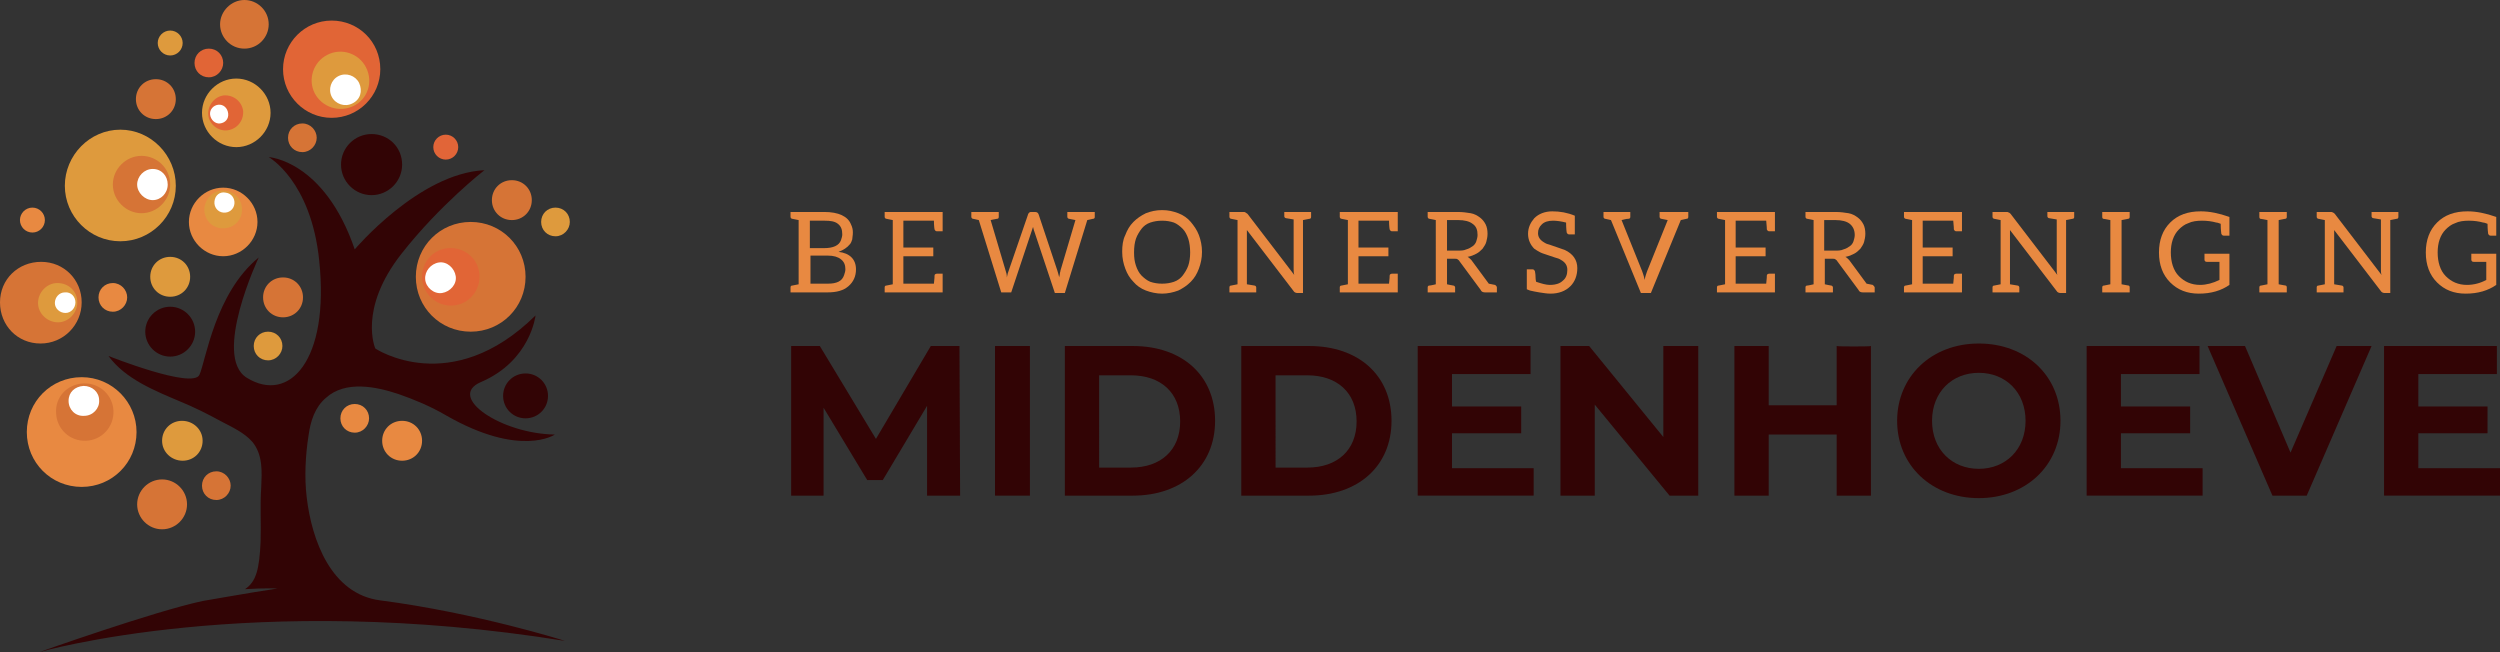 <?xml version="1.0" encoding="utf-8"?>
<!-- Generator: Adobe Illustrator 27.3.0, SVG Export Plug-In . SVG Version: 6.00 Build 0)  -->
<svg version="1.1" id="Layer_2_00000160169697708683476530000011081285431967728017_"
	 xmlns="http://www.w3.org/2000/svg" xmlns:xlink="http://www.w3.org/1999/xlink" x="0px" y="0px" viewBox="0 0 401 104.6"
	 style="enable-background:new 0 0 401 104.6;" xml:space="preserve">
<rect x="0" y="0" width="401" height="104.6" fill="#333333" stroke="none"/>
<style type="text/css">
	.st0{fill:#E88941;}
	.st1{fill:#320405;}
	.st2{fill:#E16536;}
	.st3{fill:#D67436;}
	.st4{fill:#DE9A3D;}
	.st5{fill:#E16538;}
	.st6{fill:#FFFFFF;}
	.st7{fill:none;}
</style>
<g id="Laag_2">
	<path class="st0" d="M137.3,43.2c0,1.1-0.4,2-1.2,2.7c-0.8,0.7-1.9,1-3.4,1h-5.9v-0.8c0-0.2,0.1-0.3,0.3-0.3l1-0.2V35.3
		c-0.6-0.1-0.9-0.2-1-0.2c-0.2,0-0.3-0.2-0.3-0.3V34h5.4c2.3,0,3.8,0.7,4.3,2c0.2,0.4,0.3,0.8,0.3,1.3s-0.1,0.8-0.1,1.1
		c-0.1,0.3-0.2,0.6-0.4,0.8c-0.4,0.5-1,0.9-1.8,1.2C136.3,40.6,137.3,41.6,137.3,43.2L137.3,43.2z M129.9,39.8h2.3
		c1.4,0,2.4-0.4,2.7-1.3c0.1-0.3,0.2-0.6,0.2-0.9c0-0.8-0.2-1.3-0.7-1.7s-1.2-0.5-2.1-0.5h-2.4V39.8z M135.4,44.1
		c0.1-0.3,0.2-0.6,0.2-0.9c0-0.7-0.2-1.2-0.7-1.6s-1.2-0.6-2.1-0.6h-2.8v4.5h2.8C134.2,45.5,135.1,45.1,135.4,44.1L135.4,44.1z"/>
	<path class="st0" d="M151.2,34v3.1h-0.9c-0.2,0-0.3-0.1-0.4-0.3c0,0-0.1-0.5-0.1-1.4h-4.9v4.3h4.8v1.4h-4.8v4.4h4.9
		c0.1-0.8,0.1-1.2,0.1-1.3c0-0.2,0.2-0.3,0.4-0.3h0.9v3h-9.3v-0.8c0-0.2,0.1-0.3,0.3-0.3l1-0.2V35.3c-0.6-0.1-0.9-0.2-1-0.2
		c-0.2,0-0.3-0.2-0.3-0.3V34L151.2,34L151.2,34z"/>
	<path class="st0" d="M175.6,34v0.8c0,0.2-0.1,0.3-0.3,0.3l-0.9,0.2l-3.6,11.7h-1.6l-3.3-9.9c-0.1-0.2-0.1-0.4-0.2-0.7
		c0,0.1-0.1,0.2-0.1,0.3s-0.1,0.2-0.1,0.3l-3.3,9.9h-1.6L157,35.3c-0.5-0.1-0.8-0.2-0.9-0.2c-0.2,0-0.3-0.2-0.3-0.3V34h4.4v0.8
		c0,0.2-0.1,0.3-0.3,0.3c-0.6,0.1-1,0.2-1,0.2l2.4,8.1c0.1,0.3,0.2,0.6,0.2,1.1c0.1-0.5,0.2-0.9,0.3-1.1l3.1-9
		c0-0.1,0.1-0.2,0.2-0.3c0.1-0.1,0.2-0.1,0.4-0.1h0.5c0.3,0,0.5,0.1,0.6,0.4l3,9c0.1,0.3,0.2,0.7,0.3,1.1c0-0.2,0.1-0.4,0.1-0.6
		c0-0.2,0.1-0.3,0.1-0.5l2.4-8.1c-0.1,0-0.4-0.1-1-0.2c-0.2,0-0.3-0.2-0.3-0.3V34H175.6L175.6,34z"/>
	<path class="st0" d="M192.3,43.1c-0.3,0.8-0.7,1.5-1.3,2.1s-1.2,1-2,1.4c-0.8,0.3-1.7,0.5-2.6,0.5s-1.8-0.2-2.6-0.5s-1.5-0.8-2-1.4
		c-0.6-0.6-1-1.3-1.3-2.1c-0.3-0.8-0.5-1.7-0.5-2.7s0.1-1.9,0.5-2.7c0.3-0.8,0.7-1.5,1.3-2.1s1.2-1,2-1.4c0.8-0.3,1.6-0.5,2.6-0.5
		s1.8,0.2,2.6,0.5c0.8,0.3,1.5,0.8,2,1.4s1,1.3,1.3,2.1c0.3,0.8,0.5,1.7,0.5,2.7S192.6,42.3,192.3,43.1z M190.6,38.3
		c-0.2-0.6-0.5-1.2-0.9-1.6c-0.4-0.4-0.9-0.8-1.4-1c-0.6-0.2-1.2-0.3-1.9-0.3s-1.3,0.1-1.9,0.3c-0.6,0.2-1.1,0.6-1.4,1
		s-0.7,1-0.9,1.6c-0.2,0.6-0.3,1.3-0.3,2.2s0.1,1.5,0.3,2.1s0.5,1.2,0.9,1.6c0.4,0.4,0.9,0.8,1.4,1c0.6,0.2,1.2,0.3,1.9,0.3
		s1.3-0.1,1.9-0.3c0.6-0.2,1.1-0.6,1.4-1s0.7-1,0.9-1.6c0.2-0.6,0.3-1.3,0.3-2.1S190.8,38.9,190.6,38.3z"/>
	<path class="st0" d="M207.5,43.1v-7.9c-0.7-0.1-1.1-0.2-1.2-0.2c-0.2,0-0.3-0.2-0.3-0.3V34h4.3v0.8c0,0.2-0.1,0.3-0.3,0.3l-1,0.2
		v11.7h-0.9c-0.2,0-0.5-0.1-0.6-0.3l-7.5-9.8c0,0.3,0,0.6,0,0.8v7.9c0.7,0.1,1.1,0.2,1.2,0.2c0.2,0,0.3,0.2,0.3,0.3v0.8h-4.3v-0.8
		c0-0.2,0.1-0.3,0.3-0.3l1-0.2V35.3c-0.6-0.1-0.9-0.2-1-0.2c-0.2,0-0.3-0.2-0.3-0.3V34h2.2c0.2,0,0.3,0,0.4,0.1s0.2,0.1,0.3,0.2
		l7.5,9.8C207.5,43.8,207.5,43.5,207.5,43.1L207.5,43.1z"/>
	<path class="st0" d="M224.2,34v3.1h-0.9c-0.2,0-0.3-0.1-0.4-0.3c0,0-0.1-0.5-0.1-1.4h-4.9v4.3h4.8v1.4h-4.8v4.4h4.9
		c0.1-0.8,0.1-1.2,0.1-1.3c0-0.2,0.2-0.3,0.4-0.3h0.9v3h-9.3v-0.8c0-0.2,0.1-0.3,0.3-0.3l1-0.2V35.3c-0.6-0.1-0.9-0.2-1-0.2
		c-0.2,0-0.3-0.2-0.3-0.3V34L224.2,34L224.2,34z"/>
	<path class="st0" d="M240.1,46.1v0.8h-1.9c-0.3,0-0.6-0.1-0.7-0.4l-3.4-4.6c-0.1-0.2-0.2-0.2-0.3-0.3c-0.1-0.1-0.3-0.1-0.5-0.1
		h-1.2v4.1c0,0,0.9,0.2,1,0.2c0.2,0,0.3,0.2,0.3,0.3v0.8h-4.4v-0.8c0-0.2,0.1-0.3,0.3-0.3c0.2,0,1-0.2,1-0.2V35.3c0,0-0.9-0.2-1-0.2
		c-0.2,0-0.3-0.2-0.3-0.3v-0.8h4.8c0.8,0,1.5,0.1,2.1,0.2s1.1,0.4,1.5,0.7s0.7,0.7,0.9,1.1c0.2,0.4,0.3,0.9,0.3,1.5
		c0,0.5-0.1,0.9-0.2,1.3c-0.1,0.4-0.4,0.8-0.6,1.1c-0.3,0.3-0.6,0.6-1,0.8s-0.8,0.4-1.4,0.5c0.2,0.1,0.4,0.3,0.6,0.5l2.8,3.8
		c0.1,0,0.9,0.2,1,0.2C240,45.8,240.1,46,240.1,46.1L240.1,46.1z M235.2,40c0.4-0.1,0.7-0.3,1-0.5c0.3-0.2,0.5-0.5,0.6-0.8
		c0.1-0.3,0.2-0.7,0.2-1c0-0.8-0.2-1.4-0.8-1.8c-0.5-0.4-1.3-0.6-2.3-0.6h-1.8v4.9h1.7C234.3,40.2,234.8,40.2,235.2,40L235.2,40z"/>
	<path class="st0" d="M253,43c0,1.2-0.4,2.2-1.1,2.9c-0.8,0.8-1.9,1.2-3.2,1.2c-0.6,0-1.1-0.1-1.8-0.2c-0.6-0.1-1.1-0.2-1.5-0.3
		l-0.5-0.2v-3.2h0.9c0.2,0,0.3,0.1,0.4,0.3c0,0.1,0.1,0.4,0.1,0.9s0.1,0.8,0.1,0.8c0.9,0.3,1.6,0.5,2.2,0.5s1-0.1,1.3-0.2
		c0.3-0.1,0.6-0.3,0.8-0.5c0.5-0.4,0.7-1,0.7-1.7s-0.3-1.2-1-1.6c-0.3-0.2-0.6-0.3-1-0.4c-1.1-0.4-1.9-0.6-2.3-0.8
		c-0.4-0.2-0.7-0.4-1-0.6c-0.6-0.6-1-1.4-1-2.4c0-1,0.4-1.8,1-2.5c0.7-0.7,1.7-1.1,2.9-1.1s2.4,0.2,3.6,0.7v3h-0.9
		c-0.2,0-0.3-0.1-0.4-0.3c0,0-0.1-0.6-0.1-1.6c-0.8-0.2-1.5-0.3-2.1-0.3c-0.8,0-1.4,0.2-1.8,0.6c-0.4,0.4-0.6,0.8-0.6,1.4
		c0,0.6,0.3,1.1,1,1.5c0.3,0.2,0.6,0.3,1,0.4c1.1,0.4,1.8,0.6,2.3,0.8C252.3,40.7,253,41.7,253,43L253,43z"/>
	<path class="st0" d="M270.8,34v0.8c0,0.2-0.1,0.3-0.3,0.3l-0.9,0.2l-4.8,11.7h-1.6l-4.8-11.7c-0.5-0.1-0.8-0.2-0.9-0.2
		c-0.2,0-0.3-0.2-0.3-0.3V34h4.3v0.8c0,0.2-0.1,0.3-0.4,0.3s-0.5,0.1-1,0.2l3.3,8.2c0.1,0.3,0.3,0.8,0.4,1.4
		c0.1-0.6,0.3-1.1,0.4-1.4l3.3-8.2c-0.6-0.1-0.9-0.2-1-0.2c-0.2,0-0.3-0.2-0.3-0.3v-0.8L270.8,34L270.8,34z"/>
	<path class="st0" d="M284.7,34v3.1h-0.9c-0.2,0-0.3-0.1-0.4-0.3c0,0,0-0.5-0.1-1.4h-4.9v4.3h4.8v1.4h-4.8v4.4h4.9
		c0.1-0.8,0.1-1.2,0.1-1.3c0-0.2,0.2-0.3,0.4-0.3h0.9v3h-9.3v-0.8c0-0.2,0.1-0.3,0.3-0.3l1-0.2V35.3c-0.6-0.1-0.9-0.2-1-0.2
		c-0.2,0-0.3-0.2-0.3-0.3V34L284.7,34L284.7,34z"/>
	<path class="st0" d="M300.7,46.1v0.8h-1.9c-0.3,0-0.6-0.1-0.7-0.4l-3.4-4.6c-0.1-0.2-0.2-0.2-0.3-0.3c-0.1-0.1-0.3-0.1-0.5-0.1
		h-1.2v4.1c0,0,0.9,0.2,1,0.2c0.2,0,0.3,0.2,0.3,0.3v0.8h-4.4v-0.8c0-0.2,0.1-0.3,0.3-0.3c0.2,0,1-0.2,1-0.2V35.3c0,0-0.9-0.2-1-0.2
		c-0.2,0-0.3-0.2-0.3-0.3v-0.8h4.8c0.8,0,1.5,0.1,2.1,0.2s1.1,0.4,1.5,0.7s0.7,0.7,0.9,1.1c0.2,0.4,0.3,0.9,0.3,1.5
		c0,0.5-0.1,0.9-0.2,1.3s-0.4,0.8-0.6,1.1c-0.3,0.3-0.6,0.6-1,0.8c-0.4,0.2-0.8,0.4-1.4,0.5c0.2,0.1,0.4,0.3,0.6,0.5l2.8,3.8
		c0.1,0,0.9,0.2,1,0.2C300.5,45.8,300.7,46,300.7,46.1L300.7,46.1z M295.7,40c0.4-0.1,0.7-0.3,1-0.5s0.5-0.5,0.6-0.8s0.2-0.7,0.2-1
		c0-0.8-0.3-1.4-0.8-1.8c-0.5-0.4-1.3-0.6-2.3-0.6h-1.8v4.9h1.7C294.8,40.2,295.3,40.2,295.7,40L295.7,40z"/>
	<path class="st0" d="M314.7,34v3.1h-0.9c-0.2,0-0.3-0.1-0.4-0.3c0,0,0-0.5-0.1-1.4h-4.9v4.3h4.8v1.4h-4.8v4.4h4.9
		c0.1-0.8,0.1-1.2,0.1-1.3c0-0.2,0.2-0.3,0.4-0.3h0.9v3h-9.3v-0.8c0-0.2,0.1-0.3,0.3-0.3l1-0.2V35.3c-0.6-0.1-0.9-0.2-1-0.2
		c-0.2,0-0.3-0.2-0.3-0.3V34L314.7,34L314.7,34z"/>
	<path class="st0" d="M329.9,43.1v-7.9c-0.7-0.1-1.1-0.2-1.2-0.2c-0.2,0-0.3-0.2-0.3-0.3V34h4.3v0.8c0,0.2-0.1,0.3-0.3,0.3l-1,0.2
		v11.7h-0.9c-0.2,0-0.5-0.1-0.6-0.3l-7.5-9.8c0,0.3,0,0.6,0,0.8v7.9c0.7,0.1,1.1,0.2,1.2,0.2c0.2,0,0.3,0.2,0.3,0.3v0.8h-4.3v-0.8
		c0-0.2,0.1-0.3,0.3-0.3l1-0.2V35.3c-0.6-0.1-0.9-0.2-1-0.2c-0.2,0-0.3-0.2-0.3-0.3V34h2.2c0.2,0,0.3,0,0.4,0.1
		c0.1,0,0.2,0.1,0.3,0.2l7.5,9.8C329.9,43.8,329.9,43.5,329.9,43.1L329.9,43.1z"/>
	<path class="st0" d="M340.3,35.3v10.3c0.6,0.1,1,0.2,1.1,0.2c0.1,0,0.2,0.1,0.2,0.3v0.8h-4.4v-0.8c0-0.2,0.1-0.3,0.3-0.3l1-0.2
		V35.3c-0.6-0.1-0.9-0.2-1.1-0.2c-0.1,0-0.2-0.1-0.2-0.3v-0.8h4.4v0.8c0,0.2-0.1,0.3-0.3,0.3C341.4,35.1,340.3,35.3,340.3,35.3z"/>
	<path class="st0" d="M356,44.9V42h-2c-0.1,0-0.2,0-0.3-0.1s-0.1-0.2-0.1-0.2v-1h4v5c-1.3,0.9-2.9,1.4-4.9,1.4
		c-1.9,0-3.4-0.6-4.6-1.8c-1.2-1.2-1.8-2.8-1.8-4.8s0.6-3.6,1.8-4.8c1.2-1.2,2.8-1.8,4.9-1.8c1.4,0,2.9,0.3,4.6,0.9v3h-0.9
		c-0.2,0-0.3-0.1-0.4-0.3c0-0.1-0.1-0.6-0.1-1.6c-0.3-0.1-0.5-0.2-0.7-0.2c-0.7-0.2-1.5-0.3-2.3-0.3s-1.6,0.1-2.2,0.4
		c-0.6,0.2-1.1,0.6-1.5,1c-0.9,0.9-1.3,2.2-1.3,3.7s0.4,2.9,1.3,3.8c0.9,0.9,2,1.4,3.4,1.4C353.9,45.7,355,45.4,356,44.9L356,44.9z"
		/>
	<path class="st0" d="M365.5,35.3v10.3c0.6,0.1,1,0.2,1.1,0.2c0.1,0,0.2,0.1,0.2,0.3v0.8h-4.4v-0.8c0-0.2,0.1-0.3,0.3-0.3l1-0.2
		V35.3c-0.6-0.1-0.9-0.2-1.1-0.2c-0.1,0-0.2-0.1-0.2-0.3v-0.8h4.4v0.8c0,0.2-0.1,0.3-0.3,0.3C366.5,35.1,365.5,35.3,365.5,35.3z"/>
	<path class="st0" d="M381.9,43.1v-7.9c-0.7-0.1-1.1-0.2-1.2-0.2c-0.2,0-0.3-0.2-0.3-0.3V34h4.3v0.8c0,0.2-0.1,0.3-0.3,0.3l-1,0.2
		v11.7h-0.9c-0.2,0-0.5-0.1-0.6-0.3l-7.5-9.8c0,0.3,0,0.6,0,0.8v7.9c0.7,0.1,1.1,0.2,1.2,0.2c0.2,0,0.3,0.2,0.3,0.3v0.8h-4.3v-0.8
		c0-0.2,0.1-0.3,0.3-0.3l1-0.2V35.3c-0.6-0.1-0.9-0.2-1-0.2c-0.2,0-0.3-0.2-0.3-0.3V34h2.2c0.2,0,0.3,0,0.4,0.1
		c0.1,0,0.2,0.1,0.3,0.2l7.5,9.8C381.9,43.8,381.9,43.5,381.9,43.1L381.9,43.1z"/>
	<path class="st0" d="M398.8,44.9V42h-2c-0.1,0-0.2,0-0.3-0.1s-0.1-0.2-0.1-0.2v-1h4v5c-1.3,0.9-2.9,1.4-4.9,1.4
		c-1.9,0-3.4-0.6-4.6-1.8c-1.2-1.2-1.8-2.8-1.8-4.8s0.6-3.6,1.8-4.8c1.2-1.2,2.8-1.8,4.9-1.8c1.4,0,2.9,0.3,4.6,0.9v3h-0.9
		c-0.2,0-0.3-0.1-0.4-0.3c0-0.1-0.1-0.6-0.1-1.6c-0.3-0.1-0.5-0.2-0.7-0.2c-0.7-0.2-1.5-0.3-2.3-0.3s-1.6,0.1-2.2,0.4
		c-0.6,0.2-1.1,0.6-1.5,1c-0.9,0.9-1.3,2.2-1.3,3.7s0.4,2.9,1.3,3.8c0.9,0.9,2,1.4,3.4,1.4C396.8,45.7,397.9,45.4,398.8,44.9
		L398.8,44.9z"/>
	<path class="st1" d="M148.7,79.5l0-14.4L141.6,77h-2.5l-7-11.6v14.1h-5.2v-24h4.6l9,14.9l8.8-14.9h4.6l0.1,24L148.7,79.5
		L148.7,79.5z"/>
	<path class="st1" d="M159.6,55.5h5.6v24h-5.6V55.5z"/>
	<path class="st1" d="M170.8,55.5h10.9c7.9,0,13.2,4.7,13.2,12s-5.4,12-13.2,12h-10.9V55.5z M181.4,75c4.8,0,7.9-2.8,7.9-7.4
		s-3.1-7.4-7.9-7.4h-5.1V75H181.4z"/>
	<path class="st1" d="M199.1,55.5H210c7.9,0,13.2,4.7,13.2,12s-5.4,12-13.2,12h-10.9V55.5z M209.7,75c4.8,0,7.9-2.8,7.9-7.4
		s-3.1-7.4-7.9-7.4h-5.1V75H209.7z"/>
	<path class="st1" d="M246,75.1v4.4h-18.6v-24h18.1V60h-12.6v5.2h11.1v4.3h-11.1v5.6H246L246,75.1z"/>
	<path class="st1" d="M272.4,55.5v24h-4.6l-12-14.6v14.6h-5.5v-24h4.6l11.9,14.6V55.5H272.4L272.4,55.5z"/>
	<path class="st1" d="M300.1,55.5v24h-5.5v-9.8h-10.9v9.8h-5.5v-24h5.5V65h10.9v-9.5C294.6,55.6,300.1,55.6,300.1,55.5z"/>
	<path class="st1" d="M304.3,67.5c0-7.1,5.5-12.4,13.1-12.4s13.1,5.2,13.1,12.4s-5.6,12.4-13.1,12.4S304.3,74.7,304.3,67.5z
		 M324.9,67.5c0-4.6-3.2-7.7-7.5-7.7s-7.5,3.1-7.5,7.7s3.2,7.7,7.5,7.7S324.9,72.1,324.9,67.5z"/>
	<path class="st1" d="M353.3,75.1v4.4h-18.6v-24h18.1V60h-12.6v5.2h11.1v4.3h-11.1v5.6H353.3L353.3,75.1z"/>
	<path class="st1" d="M380.4,55.5l-10.4,24h-5.5l-10.4-24h6l7.3,17.1l7.4-17.1L380.4,55.5L380.4,55.5z"/>
	<path class="st1" d="M401,75.1v4.4h-18.6v-24h18.1V60h-12.6v5.2h11.1v4.3h-11.1v5.6H401z"/>
	<path class="st1" d="M31.3,53.2c0,2.2-1.8,4-4,4s-4-1.8-4-4s1.8-4,4-4S31.3,51,31.3,53.2z"/>
	<path class="st1" d="M87.9,63.5c0,2-1.6,3.6-3.6,3.6s-3.6-1.6-3.6-3.6s1.6-3.6,3.6-3.6S87.9,61.5,87.9,63.5z"/>
	<path class="st1" d="M64.5,26.4c0,2.7-2.2,4.9-4.9,4.9s-4.9-2.2-4.9-4.9s2.2-4.9,4.9-4.9S64.5,23.6,64.5,26.4z"/>
	<path class="st1" d="M61,96.3c-7.9-1-11-9.7-11.8-16.5c-0.4-3.2-0.2-6.9,0.3-10c0.3-2.2,1-4.5,2.8-6c3.1-2.8,8-1.8,11.6-0.6
		c2.6,0.9,5.2,2,7.6,3.4c12,6.9,17.5,3.1,17.5,3.1c-8.5-0.1-17.4-6-11.9-8.4c8-3.4,8.8-10.7,8.8-10.7C72.3,64,60.2,55.9,60.2,55.9
		s-2.8-6.3,4.2-15.2c6.2-7.9,13.3-13.4,13.3-13.4C67.2,27.8,56.9,40,56.9,40C52,25.7,43.1,25.2,43.1,25.2s6.8,3.8,8.1,16.6
		c1.7,16-4.8,23-11.6,18.8c-5.6-3.4,1.9-19.3,1.9-19.3C34.5,47,33,57.9,32,60.1c-1,2.4-14.6-3-14.6-3c2.7,3.7,7.5,5.6,11.5,7.3
		c2.2,0.9,4.4,2,6.6,3.2c1.7,0.9,3.7,1.8,5,3.3c1.7,2.1,1.5,4.8,1.4,7.3c-0.2,2.9,0,5.8-0.1,8.7c-0.2,4.4-0.7,6.4-2.5,7.6
		c3.2-0.2,5.2-0.1,5.2-0.1c-4.1,0.6-11.9,2-12,2c-7.9,1.7-26.2,8.2-26.2,8.2s34.1-9.9,84.3-1.8C90.7,102.8,76.4,98.3,61,96.3
		L61,96.3z"/>
	<path class="st2" d="M61,11.1c0,4.3-3.5,7.8-7.8,7.8s-7.8-3.5-7.8-7.8s3.5-7.8,7.8-7.8S61,6.7,61,11.1z"/>
	<path class="st3" d="M13.1,48.5c0,3.6-2.9,6.6-6.6,6.6S0,52.2,0,48.5S2.9,42,6.6,42S13.1,44.9,13.1,48.5z"/>
	<path class="st0" d="M21.9,69.3c0,4.9-3.9,8.8-8.8,8.8s-8.8-3.9-8.8-8.8s3.9-8.8,8.8-8.8S21.9,64.5,21.9,69.3z"/>
	<path class="st3" d="M84.3,44.4c0,4.9-3.9,8.8-8.8,8.8s-8.8-3.9-8.8-8.8s3.9-8.8,8.8-8.8S84.3,39.5,84.3,44.4z"/>
	<path class="st0" d="M41.3,35.6c0,3-2.5,5.5-5.5,5.5s-5.5-2.5-5.5-5.5s2.5-5.5,5.5-5.5S41.3,32.6,41.3,35.6z"/>
	<path class="st4" d="M43.4,18.1c0,3-2.5,5.5-5.5,5.5s-5.5-2.5-5.5-5.5s2.5-5.5,5.5-5.5S43.4,15.1,43.4,18.1z"/>
	<path class="st4" d="M30.5,44.4c0,1.8-1.4,3.2-3.2,3.2s-3.2-1.4-3.2-3.2s1.4-3.2,3.2-3.2S30.5,42.6,30.5,44.4z"/>
	<path class="st3" d="M48.6,47.7c0,1.8-1.4,3.2-3.2,3.2s-3.2-1.4-3.2-3.2s1.4-3.2,3.2-3.2S48.6,45.9,48.6,47.7z"/>
	<path class="st3" d="M28.2,15.9c0,1.8-1.4,3.2-3.2,3.2s-3.2-1.4-3.2-3.2s1.4-3.2,3.2-3.2S28.2,14.1,28.2,15.9z"/>
	<path class="st3" d="M85.3,32.1c0,1.8-1.4,3.2-3.2,3.2s-3.2-1.4-3.2-3.2s1.4-3.2,3.2-3.2S85.3,30.3,85.3,32.1z"/>
	<path class="st0" d="M67.7,70.7c0,1.8-1.4,3.2-3.2,3.2s-3.2-1.4-3.2-3.2s1.4-3.2,3.2-3.2C66.3,67.5,67.7,68.9,67.7,70.7z"/>
	<path class="st4" d="M32.5,70.7c0,1.8-1.4,3.2-3.2,3.2S26,72.5,26,70.7s1.4-3.2,3.2-3.2S32.5,68.9,32.5,70.7z"/>
	<path class="st0" d="M20.4,47.7c0,1.2-1,2.3-2.3,2.3s-2.3-1-2.3-2.3s1-2.3,2.3-2.3S20.4,46.5,20.4,47.7z"/>
	<path class="st4" d="M91.4,35.6c0,1.2-1,2.3-2.3,2.3s-2.3-1-2.3-2.3s1-2.3,2.3-2.3S91.4,34.3,91.4,35.6z"/>
	<path class="st3" d="M50.8,22.1c0,1.2-1,2.3-2.3,2.3s-2.3-1-2.3-2.3s1-2.3,2.3-2.3S50.8,20.9,50.8,22.1z"/>
	<path class="st2" d="M35.8,10.1c0,1.2-1,2.3-2.3,2.3s-2.3-1-2.3-2.3s1-2.3,2.3-2.3S35.8,8.8,35.8,10.1z"/>
	<path class="st4" d="M29.3,6.9c0,1.1-0.9,2-2,2s-2-0.9-2-2s0.9-2,2-2S29.3,5.8,29.3,6.9z"/>
	<path class="st0" d="M7.2,35.3c0,1.1-0.9,2-2,2s-2-0.9-2-2s0.9-2,2-2S7.2,34.2,7.2,35.3z"/>
	<path class="st5" d="M73.5,23.6c0,1.1-0.9,2-2,2s-2-0.9-2-2s0.9-2,2-2S73.5,22.5,73.5,23.6z"/>
	<path class="st3" d="M43.1,3.9c0,2.1-1.7,3.9-3.9,3.9S35.3,6,35.3,3.9S37.1,0,39.2,0S43.1,1.7,43.1,3.9z"/>
	<path class="st4" d="M45.3,55.5c0,1.2-1,2.3-2.3,2.3s-2.3-1-2.3-2.3s1-2.3,2.3-2.3S45.3,54.2,45.3,55.5z"/>
	<path class="st3" d="M37,77.9c0,1.2-1,2.3-2.3,2.3s-2.3-1-2.3-2.3s1-2.3,2.3-2.3S37,76.7,37,77.9z"/>
	<path class="st0" d="M59.2,67.1c0,1.2-1,2.3-2.3,2.3s-2.3-1-2.3-2.3s1-2.3,2.3-2.3S59.2,65.8,59.2,67.1z"/>
	<path class="st3" d="M30,80.9c0,2.2-1.8,4-4,4s-4-1.8-4-4s1.8-4,4-4S30,78.7,30,80.9z"/>
	<path class="st4" d="M28.2,29.8c0,4.9-4,8.9-8.9,8.9s-8.9-4-8.9-8.9s4-9,8.9-9S28.2,24.9,28.2,29.8z"/>
	<path class="st3" d="M27.3,29.6c0,2.5-2.1,4.6-4.6,4.6s-4.6-2.1-4.6-4.6s2.1-4.6,4.6-4.6S27.3,27,27.3,29.6z"/>
	<path class="st6" d="M26.9,29.6c0,1.4-1.1,2.5-2.4,2.5S22,30.9,22,29.6s1.1-2.5,2.5-2.5S26.9,28.2,26.9,29.6z"/>
	<path class="st4" d="M56.7,17c-2.3,1.1-5,0.2-6.2-2c-1.2-2.3-0.2-5.1,2-6.2c2.3-1.2,5.1-0.2,6.2,2C59.9,13.1,59,15.9,56.7,17z"/>
	<path class="st6" d="M56.5,16.6c-1.2,0.6-2.7,0.1-3.3-1.1s-0.1-2.7,1.1-3.3c1.2-0.6,2.7-0.1,3.3,1.1C58.2,14.6,57.8,16,56.5,16.6z"
		/>
	<path class="st3" d="M13.4,61.5c2.6-0.1,4.7,1.9,4.8,4.4c0.1,2.6-1.9,4.7-4.4,4.8c-2.6,0.1-4.7-1.9-4.8-4.4
		C8.8,63.7,10.8,61.6,13.4,61.5L13.4,61.5z"/>
	<path class="st6" d="M13.4,61.9c1.4,0,2.5,1,2.5,2.3c0.1,1.3-1,2.5-2.4,2.5c-1.4,0.1-2.5-1-2.5-2.4S12,62,13.4,61.9L13.4,61.9z"/>
	<path class="st2" d="M67.7,44.8c-0.2-2.5,1.6-4.8,4.2-5c2.5-0.2,4.8,1.6,5,4.2c0.2,2.5-1.6,4.8-4.2,5C70.2,49.2,68,47.4,67.7,44.8
		L67.7,44.8z"/>
	<path class="st6" d="M68.2,44.8c-0.1-1.3,0.9-2.5,2.2-2.7s2.5,0.9,2.7,2.2s-0.9,2.5-2.2,2.7S68.3,46.1,68.2,44.8z"/>
	<path class="st4" d="M36.2,30.6c1.7,0.2,2.8,1.7,2.6,3.4c-0.2,1.7-1.7,2.8-3.4,2.6s-2.8-1.7-2.6-3.4C33.1,31.5,34.6,30.3,36.2,30.6
		z"/>
	<path class="st6" d="M36.2,30.9c0.9,0.1,1.5,0.9,1.4,1.8c-0.1,0.9-0.9,1.5-1.8,1.4c-0.9-0.1-1.5-0.9-1.4-1.8
		C34.5,31.3,35.3,30.7,36.2,30.9z"/>
	<path class="st2" d="M33.4,18.4c-0.1-1.5,1-2.9,2.5-3.1c1.6-0.1,2.9,1,3.1,2.5c0.1,1.6-1,2.9-2.5,3.1S33.5,19.9,33.4,18.4z"/>
	<path class="st6" d="M33.7,18.4c-0.1-0.8,0.5-1.5,1.3-1.6s1.5,0.5,1.6,1.4s-0.5,1.5-1.3,1.6S33.8,19.2,33.7,18.4z"/>
	<path class="st4" d="M12.4,48.5c0,1.7-1.4,3.2-3.1,3.2c-1.7,0-3.2-1.4-3.2-3.1c0-1.7,1.4-3.2,3.1-3.2C11,45.4,12.4,46.7,12.4,48.5z
		"/>
	<path class="st6" d="M12.1,48.5c0,0.9-0.7,1.7-1.6,1.7c-0.9,0-1.7-0.7-1.7-1.6c0-0.9,0.7-1.7,1.6-1.7
		C11.4,46.8,12.1,47.6,12.1,48.5L12.1,48.5z"/>
	<rect x="896.1" y="-698.7" class="st7" width="360" height="208.7"/>
</g>
</svg>
